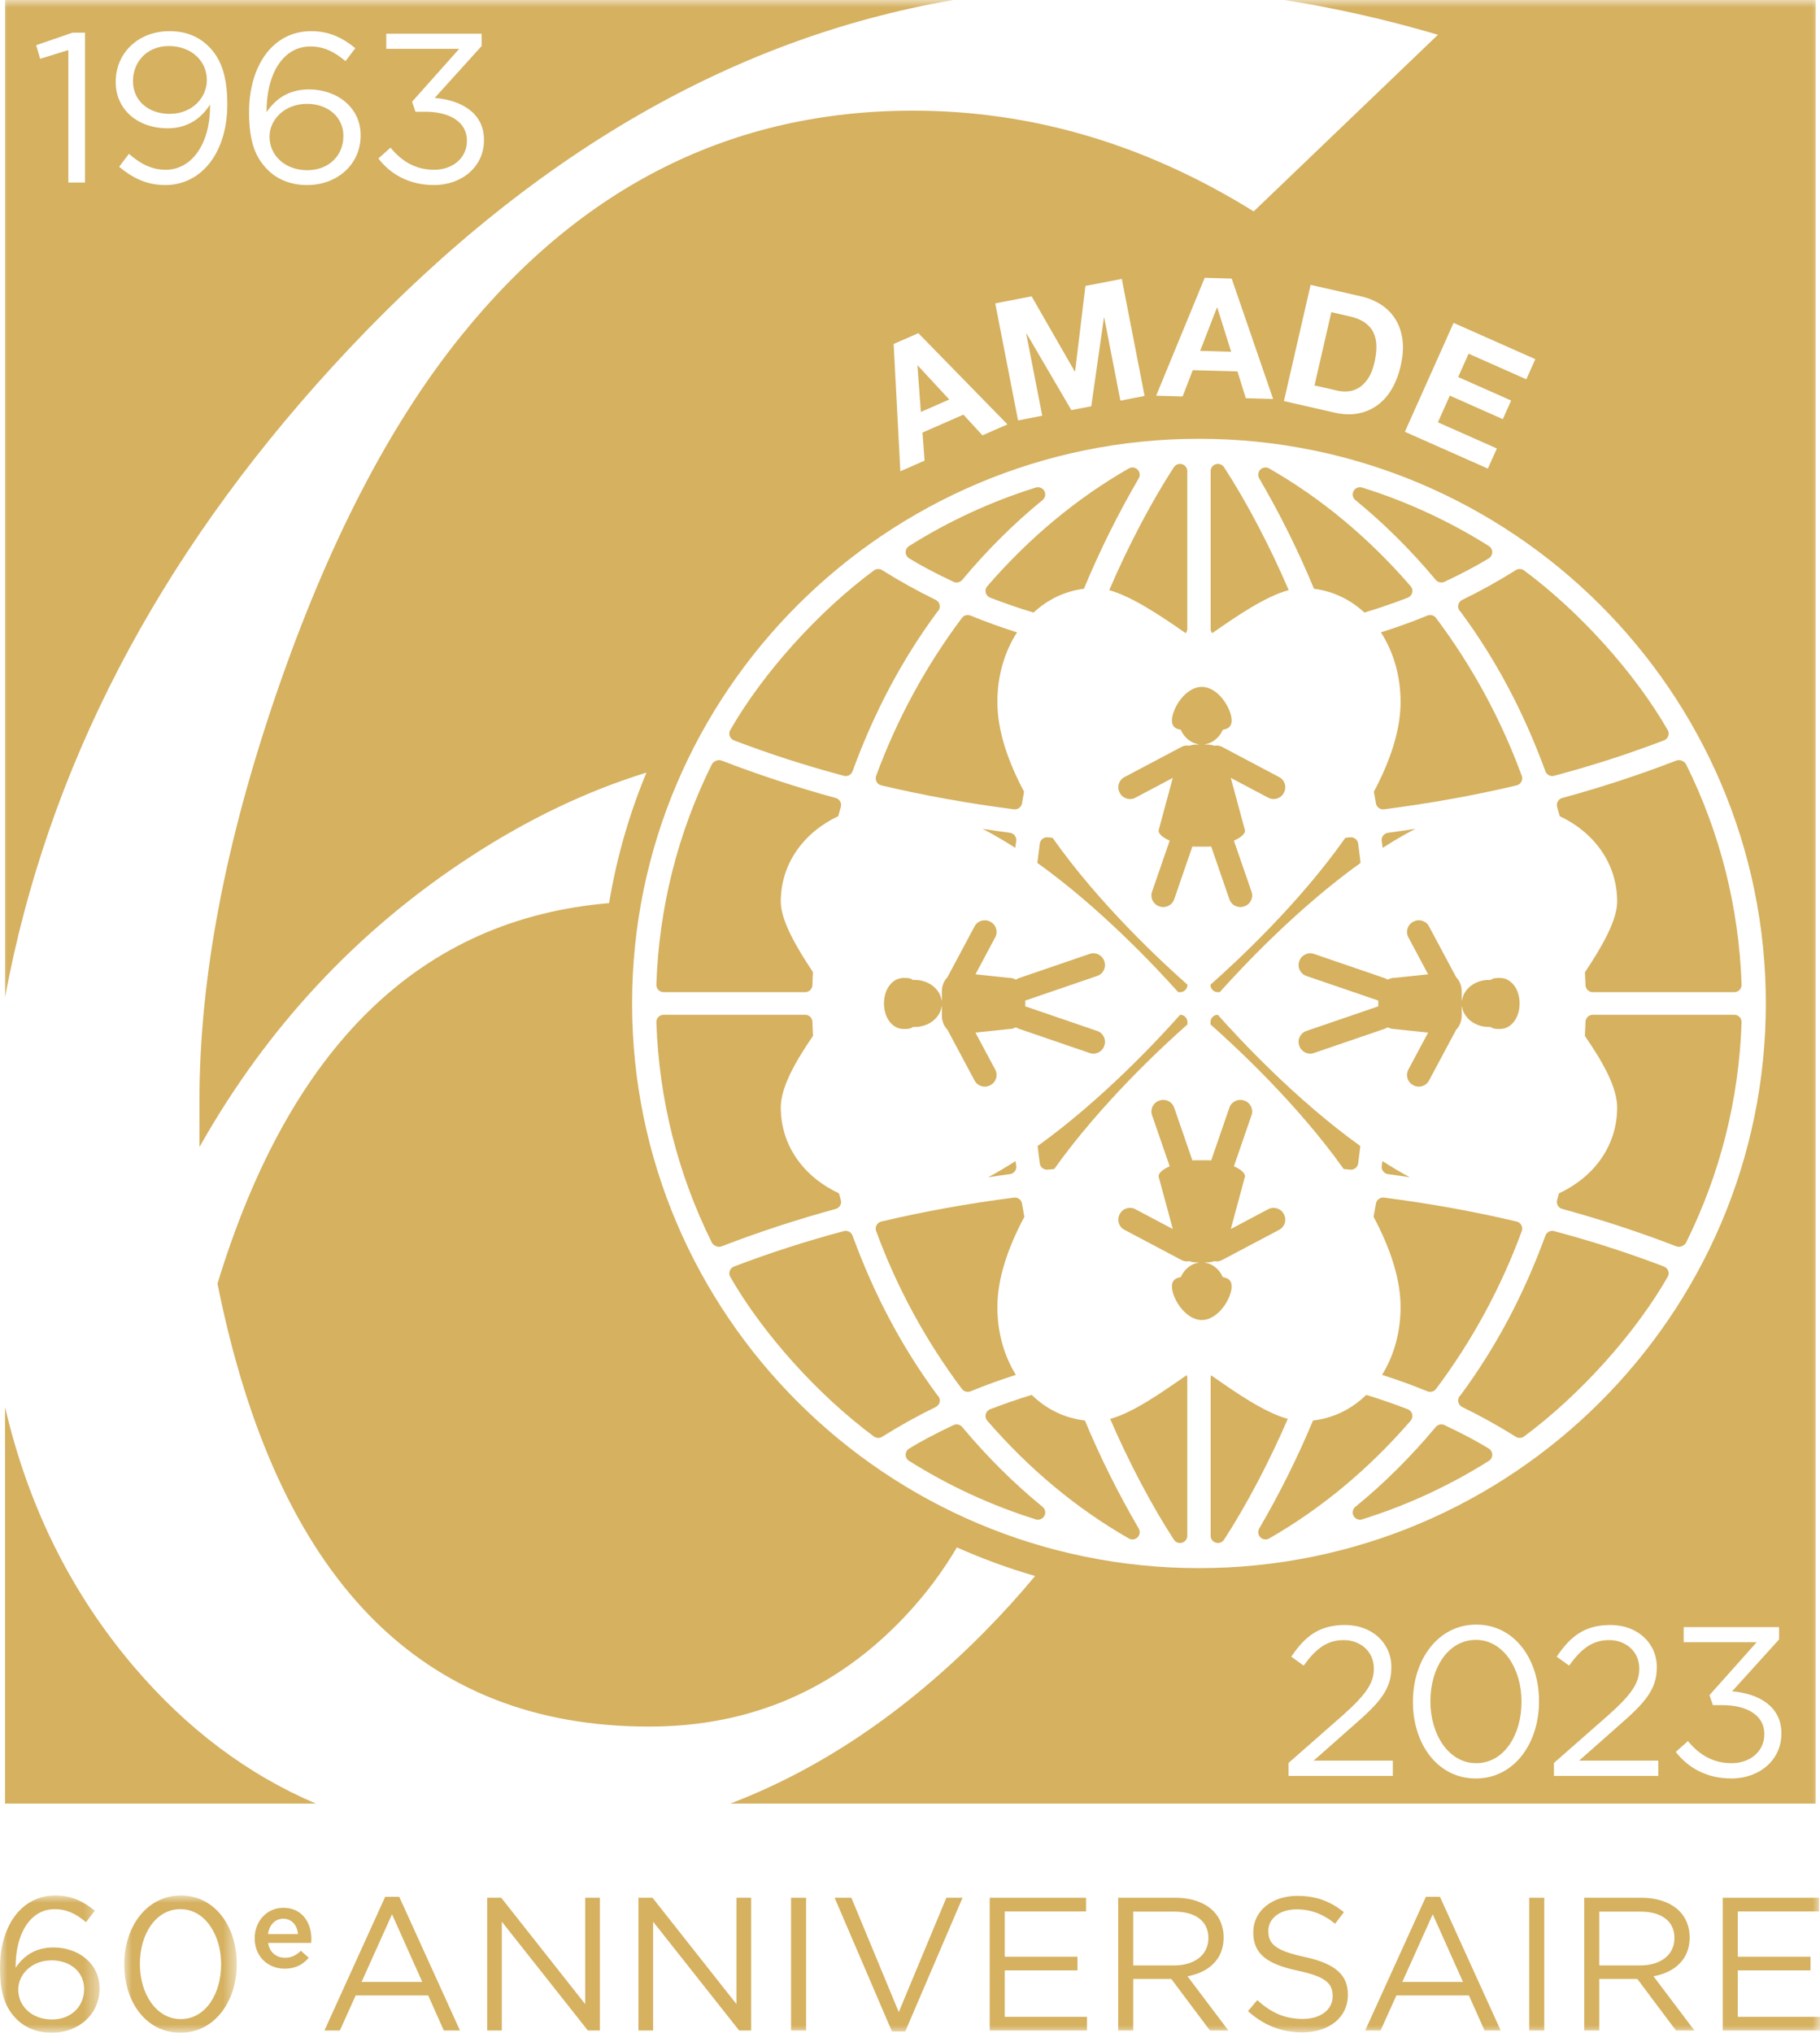 <?xml version="1.0" encoding="UTF-8"?>
<svg width="120px" height="134px" viewBox="0 0 120 134" version="1.1" xmlns="http://www.w3.org/2000/svg" xmlns:xlink="http://www.w3.org/1999/xlink">
    <title>Group 71</title>
    <defs>
        <polygon id="path-1" points="0 0 6.563 0 6.563 9.048 0 9.048"></polygon>
        <polygon id="path-3" points="0 0 7.416 0 7.416 9.048 0 9.048"></polygon>
        <polygon id="path-5" points="0 134 120 134 120 0 0 0"></polygon>
    </defs>
    <g id="Page-1" stroke="none" stroke-width="1" fill="none" fill-rule="evenodd">
        <g id="Group-71">
            <path d="M8.858,109.905 C4.702,105.037 1.862,99.319 0.333,92.754 L0.333,118.892 L20.824,118.892 C16.325,116.973 12.336,113.978 8.858,109.905" id="Fill-1" fill="#D5B160"></path>
            <g id="Group-5" transform="translate(0, 124.952)">
                <mask id="mask-2" fill="white">
                    <use xlink:href="#path-1"></use>
                </mask>
                <g id="Clip-4"></g>
                <path d="M5.547,6.174 L5.547,6.149 C5.547,5.074 4.668,4.274 3.401,4.274 C2.083,4.274 1.205,5.211 1.205,6.186 L1.205,6.211 C1.205,7.324 2.133,8.174 3.426,8.174 C4.718,8.174 5.547,7.286 5.547,6.174 M1.104,8.161 C0.402,7.461 0,6.561 0,4.774 L0,4.749 C0,2.087 1.355,0 3.652,0 C4.706,0 5.484,0.375 6.249,1 L5.672,1.762 C5.02,1.212 4.405,0.9 3.601,0.9 C2.008,0.9 1.016,2.5 1.029,4.762 C1.506,4.062 2.246,3.425 3.526,3.425 C5.158,3.425 6.563,4.474 6.563,6.111 L6.563,6.136 C6.563,7.823 5.195,9.048 3.413,9.048 C2.447,9.048 1.657,8.711 1.104,8.161" id="Fill-3" fill="#D5B160" mask="url(#mask-2)"></path>
            </g>
            <g id="Group-8" transform="translate(8.193, 124.952)">
                <mask id="mask-4" fill="white">
                    <use xlink:href="#path-3"></use>
                </mask>
                <g id="Clip-7"></g>
                <path d="M6.387,4.549 L6.387,4.524 C6.387,2.612 5.333,0.9 3.702,0.9 C2.058,0.9 1.029,2.575 1.029,4.499 L1.029,4.524 C1.029,6.436 2.083,8.148 3.727,8.148 C5.371,8.148 6.387,6.461 6.387,4.549 M0,4.549 L0,4.524 C0,2.075 1.468,0 3.727,0 C5.986,0 7.416,2.05 7.416,4.499 L7.416,4.524 C7.416,6.974 5.961,9.048 3.702,9.048 C1.43,9.048 0,6.999 0,4.549" id="Fill-6" fill="#D5B160" mask="url(#mask-4)"></path>
            </g>
            <path d="M19.653,127.496 C19.595,126.928 19.258,126.483 18.673,126.483 C18.132,126.483 17.751,126.899 17.671,127.496 L19.653,127.496 Z M16.793,127.78 L16.793,127.766 C16.793,126.665 17.576,125.762 18.68,125.762 C19.909,125.762 20.531,126.724 20.531,127.831 C20.531,127.911 20.524,127.991 20.517,128.079 L17.678,128.079 C17.773,128.706 18.219,129.055 18.79,129.055 C19.222,129.055 19.529,128.895 19.836,128.596 L20.355,129.055 C19.99,129.492 19.485,129.776 18.775,129.776 C17.656,129.776 16.793,128.968 16.793,127.78 L16.793,127.78 Z" id="Fill-9" fill="#D5B160"></path>
            <path d="M27.843,130.651 L25.848,126.189 L23.84,130.651 L27.843,130.651 Z M25.396,125.039 L26.324,125.039 L30.328,133.85 L29.261,133.85 L28.232,131.538 L23.451,131.538 L22.409,133.85 L21.393,133.85 L25.396,125.039 Z" id="Fill-11" fill="#D5B160"></path>
            <polygon id="Fill-13" fill="#D5B160" points="32.121 125.102 33.049 125.102 38.584 132.113 38.584 125.102 39.55 125.102 39.55 133.85 38.759 133.85 33.087 126.677 33.087 133.85 32.121 133.85"></polygon>
            <polygon id="Fill-15" fill="#D5B160" points="42.096 125.102 43.024 125.102 48.558 132.113 48.558 125.102 49.524 125.102 49.524 133.85 48.734 133.85 43.062 126.677 43.062 133.85 42.096 133.85"></polygon>
            <mask id="mask-6" fill="white">
                <use xlink:href="#path-5"></use>
            </mask>
            <g id="Clip-18"></g>
            <polygon id="Fill-17" fill="#D5B160" mask="url(#mask-6)" points="52.158 133.85 53.15 133.85 53.15 125.102 52.158 125.102"></polygon>
            <polygon id="Fill-19" fill="#D5B160" mask="url(#mask-6)" points="55.031 125.102 56.135 125.102 59.26 132.638 62.397 125.102 63.464 125.102 59.687 133.913 58.809 133.913"></polygon>
            <polygon id="Fill-20" fill="#D5B160" mask="url(#mask-6)" points="65.257 125.102 71.606 125.102 71.606 126.001 66.248 126.001 66.248 128.989 71.042 128.989 71.042 129.888 66.248 129.888 66.248 132.95 71.669 132.95 71.669 133.85 65.257 133.85"></polygon>
            <path d="M77.416,129.563 C78.733,129.563 79.674,128.889 79.674,127.764 L79.674,127.739 C79.674,126.664 78.846,126.014 77.428,126.014 L74.718,126.014 L74.718,129.563 L77.416,129.563 Z M73.726,125.102 L77.503,125.102 C78.583,125.102 79.449,125.427 80.001,125.977 C80.427,126.402 80.679,127.014 80.679,127.702 L80.679,127.726 C80.679,129.176 79.674,130.026 78.294,130.276 L80.992,133.85 L79.775,133.85 L77.227,130.451 L74.718,130.451 L74.718,133.85 L73.726,133.85 L73.726,125.102 Z" id="Fill-21" fill="#D5B160" mask="url(#mask-6)"></path>
            <path d="M82.283,132.575 L82.898,131.85 C83.814,132.675 84.692,133.088 85.91,133.088 C87.089,133.088 87.868,132.463 87.868,131.601 L87.868,131.576 C87.868,130.763 87.428,130.301 85.584,129.913 C83.563,129.476 82.634,128.826 82.634,127.389 L82.634,127.364 C82.634,125.989 83.852,124.977 85.521,124.977 C86.801,124.977 87.717,125.34 88.608,126.052 L88.03,126.814 C87.215,126.152 86.399,125.864 85.495,125.864 C84.354,125.864 83.626,126.489 83.626,127.276 L83.626,127.301 C83.626,128.126 84.078,128.589 86.01,129.001 C87.968,129.426 88.871,130.138 88.871,131.476 L88.871,131.501 C88.871,133 87.616,133.975 85.872,133.975 C84.479,133.975 83.337,133.513 82.283,132.575" id="Fill-22" fill="#D5B160" mask="url(#mask-6)"></path>
            <path d="M96.462,130.651 L94.467,126.189 L92.459,130.651 L96.462,130.651 Z M94.015,125.039 L94.943,125.039 L98.947,133.85 L97.88,133.85 L96.851,131.538 L92.07,131.538 L91.028,133.85 L90.012,133.85 L94.015,125.039 Z" id="Fill-23" fill="#D5B160" mask="url(#mask-6)"></path>
            <polygon id="Fill-24" fill="#D5B160" mask="url(#mask-6)" points="100.827 133.85 101.819 133.85 101.819 125.102 100.827 125.102"></polygon>
            <path d="M108.143,129.563 C109.461,129.563 110.402,128.889 110.402,127.764 L110.402,127.739 C110.402,126.664 109.574,126.014 108.155,126.014 L105.445,126.014 L105.445,129.563 L108.143,129.563 Z M104.454,125.102 L108.231,125.102 C109.31,125.102 110.176,125.427 110.728,125.977 C111.154,126.402 111.406,127.014 111.406,127.702 L111.406,127.726 C111.406,129.176 110.402,130.026 109.021,130.276 L111.719,133.85 L110.502,133.85 L107.955,130.451 L105.445,130.451 L105.445,133.85 L104.454,133.85 L104.454,125.102 Z" id="Fill-25" fill="#D5B160" mask="url(#mask-6)"></path>
            <polygon id="Fill-26" fill="#D5B160" mask="url(#mask-6)" points="113.588 125.102 119.937 125.102 119.937 126.001 114.579 126.001 114.579 128.989 119.372 128.989 119.372 129.888 114.579 129.888 114.579 132.95 120 132.95 120 133.85 113.588 133.85"></polygon>
            <path d="M13.637,5.292 L13.637,5.264 C13.637,4.017 12.61,3.036 11.132,3.036 C9.655,3.036 8.769,4.115 8.769,5.334 L8.769,5.362 C8.769,6.609 9.753,7.506 11.189,7.506 C12.694,7.506 13.637,6.413 13.637,5.292" id="Fill-27" fill="#D5B160" mask="url(#mask-6)"></path>
            <path d="M22.64,8.977 L22.64,8.949 C22.64,7.744 21.655,6.847 20.234,6.847 C18.757,6.847 17.772,7.898 17.772,8.991 L17.772,9.019 C17.772,10.266 18.813,11.219 20.262,11.219 C21.711,11.219 22.64,10.224 22.64,8.977" id="Fill-28" fill="#D5B160" mask="url(#mask-6)"></path>
            <path d="M28.618,12.199 C26.972,12.199 25.749,11.485 24.946,10.448 L25.749,9.733 C26.508,10.658 27.423,11.191 28.632,11.191 C29.828,11.191 30.785,10.434 30.785,9.285 L30.785,9.257 C30.785,8.038 29.645,7.365 28.028,7.365 L27.394,7.365 L27.169,6.707 L30.278,3.218 L25.467,3.218 L25.467,2.223 L31.755,2.223 L31.755,3.036 L28.661,6.455 C30.377,6.595 31.911,7.422 31.911,9.215 L31.911,9.243 C31.911,10.994 30.448,12.199 28.618,12.199 L28.618,12.199 Z M23.779,8.935 C23.779,10.826 22.246,12.199 20.248,12.199 C19.165,12.199 18.278,11.821 17.66,11.205 C16.872,10.42 16.422,9.411 16.422,7.408 L16.422,7.379 C16.422,4.395 17.941,2.055 20.515,2.055 C21.697,2.055 22.57,2.476 23.428,3.176 L22.781,4.031 C22.049,3.415 21.36,3.064 20.459,3.064 C18.672,3.064 17.561,4.857 17.575,7.394 C18.11,6.609 18.94,5.894 20.375,5.894 C22.204,5.894 23.779,7.071 23.779,8.907 L23.779,8.935 Z M14.987,6.889 C14.987,9.999 13.327,12.199 10.893,12.199 C9.613,12.199 8.684,11.681 7.854,10.994 L8.501,10.14 C9.303,10.84 10.049,11.191 10.921,11.191 C12.694,11.191 13.89,9.397 13.847,6.889 C13.313,7.744 12.427,8.458 11.062,8.458 C9.036,8.458 7.629,7.183 7.629,5.418 L7.629,5.39 C7.629,3.527 9.078,2.055 11.175,2.055 C12.3,2.055 13.13,2.434 13.763,3.064 C14.509,3.807 14.987,4.9 14.987,6.861 L14.987,6.889 Z M5.604,12.031 L4.506,12.031 L4.506,3.302 L2.649,3.877 L2.382,2.98 L4.788,2.153 L5.604,2.153 L5.604,12.031 Z M0.333,-0 L0.333,65.734 C3.131,50.702 10.323,36.846 21.92,24.17 C34.323,10.612 47.969,2.556 62.858,-0 L0.333,-0 Z" id="Fill-29" fill="#D5B160" mask="url(#mask-6)"></path>
            <path d="M100.32,112.194 L100.32,112.166 C100.32,110.022 99.138,108.102 97.309,108.102 C95.466,108.102 94.312,109.98 94.312,112.138 L94.312,112.166 C94.312,114.309 95.494,116.229 97.337,116.229 C99.18,116.229 100.32,114.338 100.32,112.194" id="Fill-30" fill="#D5B160" mask="url(#mask-6)"></path>
            <path d="M86.638,38.812 C87.921,38.974 89.051,39.536 89.962,40.381 C90.901,40.098 91.809,39.786 92.818,39.401 C92.963,39.345 93.073,39.222 93.111,39.071 C93.149,38.921 93.111,38.76 93.009,38.643 C90.256,35.46 87.117,32.848 83.679,30.88 C83.49,30.772 83.253,30.804 83.1,30.957 C82.946,31.11 82.916,31.347 83.025,31.534 C84.408,33.904 85.596,36.302 86.638,38.812" id="Fill-31" fill="#D5B160" mask="url(#mask-6)"></path>
            <path d="M94.664,38.227 C94.757,38.339 94.894,38.399 95.033,38.399 C95.102,38.399 95.172,38.385 95.239,38.354 C96.431,37.789 97.388,37.283 98.163,36.805 C98.304,36.718 98.39,36.566 98.39,36.401 C98.391,36.237 98.307,36.083 98.167,35.995 C95.558,34.353 92.748,33.056 89.813,32.14 C89.595,32.071 89.357,32.168 89.247,32.369 C89.138,32.57 89.188,32.821 89.366,32.965 C91.245,34.497 93.027,36.267 94.664,38.227" id="Fill-32" fill="#D5B160" mask="url(#mask-6)"></path>
            <path d="M84.968,38.899 C83.746,36.043 82.189,33.073 80.705,30.799 C80.589,30.622 80.371,30.542 80.166,30.601 C79.963,30.661 79.823,30.848 79.823,31.059 L79.823,41.458 C79.823,41.562 79.864,41.657 79.925,41.739 C81.469,40.66 83.408,39.322 84.968,38.899" id="Fill-33" fill="#D5B160" mask="url(#mask-6)"></path>
            <path d="M67.386,79.344 C67.344,79.09 67.103,78.913 66.85,78.947 C63.779,79.344 60.92,79.86 58.109,80.524 C57.975,80.555 57.862,80.642 57.797,80.762 C57.732,80.882 57.721,81.024 57.768,81.153 C59.141,84.888 61.044,88.39 63.423,91.561 C63.516,91.685 63.66,91.753 63.808,91.753 C63.869,91.753 63.931,91.741 63.991,91.717 C64.968,91.315 65.968,90.955 66.98,90.632 C66.206,89.381 65.76,87.839 65.76,86.167 C65.76,84.272 66.463,82.234 67.538,80.216 C67.483,79.917 67.431,79.623 67.386,79.344" id="Fill-34" fill="#D5B160" mask="url(#mask-6)"></path>
            <path d="M66.591,54.899 C65.986,54.819 65.384,54.728 64.781,54.636 C65.505,55.009 66.227,55.433 66.94,55.891 C66.961,55.741 66.98,55.591 67.002,55.443 C67.022,55.317 66.989,55.187 66.911,55.085 C66.834,54.983 66.719,54.915 66.591,54.899" id="Fill-35" fill="#D5B160" mask="url(#mask-6)"></path>
            <path d="M67.002,76.854 C66.987,76.749 66.973,76.643 66.958,76.538 C66.36,76.923 65.757,77.281 65.15,77.607 C65.63,77.536 66.109,77.461 66.591,77.398 C66.719,77.381 66.834,77.314 66.911,77.212 C66.989,77.109 67.022,76.98 67.002,76.854" id="Fill-36" fill="#D5B160" mask="url(#mask-6)"></path>
            <path d="M77.272,47.498 C77.272,47.891 77.493,48.047 77.85,48.105 C78.077,48.617 78.516,48.987 79.036,49.064 L79.038,49.082 L78.894,49.082 C78.724,49.082 78.562,49.11 78.414,49.161 C78.247,49.126 78.067,49.147 77.904,49.234 L74.134,51.23 C73.766,51.425 73.625,51.88 73.822,52.248 L73.835,52.275 C74.031,52.642 74.489,52.781 74.858,52.586 L77.328,51.278 L76.39,54.748 C76.39,55 76.707,55.231 77.123,55.413 L75.959,58.785 C75.823,59.178 76.033,59.607 76.428,59.742 L76.456,59.752 C76.851,59.887 77.281,59.678 77.417,59.285 L78.619,55.801 C78.687,55.808 78.749,55.811 78.805,55.811 L79.674,55.811 C79.73,55.811 79.792,55.808 79.859,55.801 L81.061,59.285 C81.198,59.678 81.628,59.887 82.022,59.752 L82.05,59.742 C82.445,59.607 82.655,59.178 82.519,58.785 L81.355,55.413 C81.772,55.231 82.089,55 82.089,54.748 L81.151,51.278 L83.621,52.586 C83.99,52.781 84.447,52.642 84.643,52.275 L84.657,52.248 C84.853,51.88 84.713,51.425 84.345,51.23 L80.575,49.234 C80.412,49.147 80.232,49.126 80.064,49.161 C79.916,49.11 79.755,49.082 79.585,49.082 L79.44,49.082 L79.442,49.064 C79.962,48.987 80.401,48.617 80.628,48.105 C80.986,48.047 81.207,47.891 81.207,47.498 C81.207,46.713 80.326,45.28 79.239,45.28 C78.153,45.28 77.272,46.713 77.272,47.498" id="Fill-37" fill="#D5B160" mask="url(#mask-6)"></path>
            <path d="M63.991,40.579 C63.789,40.496 63.555,40.56 63.423,40.735 C61.044,43.907 59.141,47.409 57.768,51.144 C57.721,51.273 57.732,51.415 57.797,51.535 C57.862,51.655 57.975,51.742 58.109,51.773 C60.921,52.437 63.78,52.952 66.85,53.349 C66.871,53.352 66.892,53.353 66.913,53.353 C67.145,53.353 67.347,53.186 67.386,52.953 C67.426,52.706 67.471,52.45 67.519,52.188 C66.454,50.183 65.76,48.157 65.76,46.274 C65.76,44.548 66.234,42.958 67.056,41.687 C66.017,41.358 64.992,40.991 63.991,40.579" id="Fill-38" fill="#D5B160" mask="url(#mask-6)"></path>
            <path d="M100.337,51.144 C98.966,47.411 97.063,43.909 94.682,40.735 C94.551,40.56 94.316,40.496 94.115,40.579 C93.114,40.991 92.089,41.358 91.05,41.687 C91.872,42.958 92.346,44.548 92.346,46.274 C92.346,48.158 91.652,50.183 90.586,52.189 C90.634,52.45 90.68,52.707 90.72,52.952 C90.758,53.186 90.961,53.353 91.193,53.353 C91.213,53.353 91.234,53.352 91.255,53.35 C94.325,52.952 97.184,52.437 99.997,51.773 C100.13,51.742 100.244,51.655 100.308,51.535 C100.373,51.415 100.384,51.273 100.337,51.144" id="Fill-39" fill="#D5B160" mask="url(#mask-6)"></path>
            <path d="M91.515,54.899 C91.387,54.915 91.272,54.983 91.194,55.085 C91.117,55.187 91.084,55.317 91.103,55.443 C91.126,55.591 91.145,55.741 91.166,55.891 C91.879,55.433 92.6,55.009 93.324,54.636 C92.722,54.728 92.119,54.819 91.515,54.899" id="Fill-40" fill="#D5B160" mask="url(#mask-6)"></path>
            <path d="M102.71,52.832 C102.647,52.945 102.633,53.077 102.669,53.201 C102.729,53.4 102.782,53.602 102.839,53.802 C105.097,54.871 106.626,56.906 106.626,59.435 C106.626,60.674 105.607,62.44 104.502,64.091 C104.515,64.373 104.531,64.655 104.539,64.937 C104.546,65.196 104.758,65.403 105.019,65.403 L114.35,65.403 C114.48,65.403 114.605,65.35 114.696,65.257 C114.785,65.163 114.834,65.038 114.83,64.908 C114.653,59.818 113.425,54.936 111.177,50.397 C111.123,50.289 111.034,50.21 110.931,50.167 C110.81,50.1 110.661,50.086 110.523,50.139 C108.101,51.074 105.571,51.903 103.002,52.604 C102.878,52.637 102.772,52.72 102.71,52.832" id="Fill-41" fill="#D5B160" mask="url(#mask-6)"></path>
            <path d="M72.806,68.948 L72.816,68.92 C72.952,68.527 72.742,68.099 72.347,67.963 L67.687,66.368 C67.659,66.358 67.63,66.35 67.602,66.344 L67.602,65.953 C67.63,65.947 67.659,65.939 67.687,65.929 L72.347,64.333 C72.742,64.199 72.952,63.77 72.816,63.377 L72.806,63.349 C72.67,62.956 72.24,62.746 71.845,62.882 L67.186,64.477 C67.113,64.502 67.046,64.537 66.987,64.58 C66.849,64.504 66.696,64.461 66.534,64.461 L64.316,64.228 L65.62,61.785 C65.817,61.418 65.676,60.962 65.308,60.767 L65.282,60.753 C64.913,60.557 64.455,60.697 64.259,61.064 L62.471,64.414 C62.245,64.644 62.102,64.983 62.102,65.361 L62.102,65.948 L62.085,65.947 C61.971,65.186 61.224,64.599 60.319,64.599 C60.28,64.599 60.241,64.6 60.203,64.603 C60.017,64.46 59.802,64.467 59.574,64.467 C58.862,64.467 58.285,65.171 58.285,66.148 C58.285,67.126 58.862,67.83 59.574,67.83 C59.802,67.83 60.017,67.838 60.203,67.694 C60.241,67.697 60.28,67.697 60.319,67.697 C61.224,67.697 61.971,67.11 62.085,66.351 L62.102,66.349 L62.102,66.935 C62.102,67.314 62.245,67.653 62.471,67.883 L64.259,71.233 C64.455,71.6 64.913,71.739 65.282,71.544 L65.308,71.53 C65.676,71.335 65.817,70.879 65.62,70.512 L64.316,68.069 L66.534,67.836 C66.696,67.836 66.849,67.793 66.987,67.717 C67.046,67.76 67.113,67.795 67.186,67.819 L71.845,69.415 C72.24,69.551 72.67,69.341 72.806,68.948" id="Fill-42" fill="#D5B160" mask="url(#mask-6)"></path>
            <path d="M96.19,40.184 C96.221,40.246 96.263,40.298 96.313,40.34 C98.633,43.484 100.46,46.921 101.894,50.843 C101.965,51.036 102.148,51.157 102.345,51.157 C102.386,51.157 102.428,51.152 102.469,51.141 C104.992,50.467 107.293,49.725 109.71,48.808 C109.842,48.758 109.944,48.653 109.991,48.522 C110.039,48.39 110.026,48.244 109.956,48.123 C107.793,44.359 104.165,40.329 100.487,37.604 C100.327,37.485 100.112,37.478 99.944,37.583 C98.823,38.288 97.601,38.966 96.411,39.545 C96.173,39.661 96.074,39.947 96.19,40.184" id="Fill-43" fill="#D5B160" mask="url(#mask-6)"></path>
            <path d="M114.35,66.896 L105.019,66.896 C104.758,66.896 104.546,67.102 104.539,67.361 C104.53,67.672 104.513,67.981 104.499,68.29 C105.624,69.927 106.626,71.638 106.626,73.006 C106.626,75.553 105.076,77.6 102.792,78.662 C102.75,78.806 102.713,78.952 102.67,79.096 C102.632,79.219 102.647,79.352 102.71,79.464 C102.772,79.577 102.878,79.659 103.003,79.693 C105.573,80.394 108.103,81.223 110.523,82.158 C110.58,82.18 110.638,82.19 110.696,82.19 C110.779,82.19 110.859,82.169 110.93,82.129 C111.034,82.086 111.123,82.007 111.177,81.899 C113.425,77.36 114.654,72.479 114.83,67.39 C114.834,67.261 114.785,67.135 114.695,67.042 C114.605,66.948 114.48,66.896 114.35,66.896" id="Fill-44" fill="#D5B160" mask="url(#mask-6)"></path>
            <path d="M94.115,91.717 C94.174,91.741 94.236,91.753 94.298,91.753 C94.446,91.753 94.59,91.685 94.682,91.561 C97.063,88.388 98.965,84.886 100.337,81.152 C100.384,81.024 100.374,80.882 100.308,80.762 C100.243,80.642 100.13,80.555 99.997,80.524 C97.185,79.86 94.326,79.344 91.255,78.947 C91.002,78.914 90.762,79.09 90.72,79.344 C90.674,79.623 90.622,79.917 90.567,80.215 C91.643,82.233 92.346,84.272 92.346,86.167 C92.346,87.839 91.9,89.381 91.126,90.632 C92.138,90.955 93.138,91.315 94.115,91.717" id="Fill-45" fill="#D5B160" mask="url(#mask-6)"></path>
            <path d="M80.293,65.403 L80.423,65.403 C81.909,63.74 85.543,59.867 89.708,56.882 C89.655,56.457 89.607,56.029 89.547,55.607 C89.511,55.352 89.28,55.171 89.022,55.198 C88.915,55.209 88.811,55.218 88.704,55.229 C85.637,59.589 81.494,63.424 79.813,64.91 L79.813,64.925 C79.813,65.189 80.028,65.403 80.293,65.403" id="Fill-46" fill="#D5B160" mask="url(#mask-6)"></path>
            <path d="M91.491,67.717 C91.629,67.793 91.782,67.836 91.944,67.836 L94.162,68.069 L92.858,70.512 C92.662,70.879 92.802,71.335 93.17,71.53 L93.197,71.544 C93.566,71.74 94.024,71.6 94.219,71.233 L96.008,67.883 C96.233,67.653 96.376,67.314 96.376,66.935 L96.376,66.349 L96.394,66.351 C96.507,67.11 97.255,67.697 98.159,67.697 C98.198,67.697 98.237,67.696 98.275,67.694 C98.462,67.837 98.676,67.83 98.904,67.83 C99.616,67.83 100.193,67.126 100.193,66.149 C100.193,65.17 99.616,64.467 98.904,64.467 C98.676,64.467 98.462,64.46 98.275,64.603 C98.237,64.601 98.198,64.6 98.159,64.6 C97.255,64.6 96.507,65.186 96.394,65.946 L96.376,65.948 L96.376,65.362 C96.376,64.983 96.233,64.644 96.008,64.414 L94.219,61.064 C94.024,60.697 93.566,60.558 93.197,60.753 L93.17,60.767 C92.802,60.962 92.662,61.418 92.858,61.785 L94.162,64.228 L91.944,64.461 C91.782,64.461 91.629,64.504 91.491,64.579 C91.432,64.537 91.366,64.502 91.293,64.478 L86.633,62.882 C86.238,62.746 85.808,62.956 85.672,63.349 L85.663,63.377 C85.526,63.77 85.736,64.198 86.131,64.334 L90.791,65.929 C90.819,65.939 90.848,65.947 90.877,65.953 L90.877,66.344 C90.848,66.35 90.819,66.358 90.791,66.368 L86.131,67.963 C85.736,68.099 85.526,68.527 85.663,68.92 L85.672,68.949 C85.808,69.341 86.238,69.551 86.633,69.415 L91.293,67.82 C91.366,67.795 91.432,67.76 91.491,67.717" id="Fill-47" fill="#D5B160" mask="url(#mask-6)"></path>
            <path d="M91.103,76.854 C91.084,76.98 91.117,77.109 91.195,77.212 C91.272,77.314 91.387,77.381 91.515,77.398 C91.996,77.461 92.476,77.536 92.957,77.607 C92.35,77.281 91.745,76.922 91.147,76.538 C91.132,76.643 91.119,76.749 91.103,76.854" id="Fill-48" fill="#D5B160" mask="url(#mask-6)"></path>
            <path d="M79.813,67.531 C81.475,69 85.54,72.765 88.596,77.063 C88.739,77.077 88.879,77.09 89.022,77.104 C89.039,77.106 89.056,77.107 89.072,77.107 C89.308,77.107 89.513,76.934 89.547,76.696 C89.601,76.315 89.643,75.93 89.691,75.547 C85.407,72.473 81.689,68.465 80.296,66.896 L80.293,66.896 C80.028,66.896 79.813,67.11 79.813,67.374 L79.813,67.531 Z" id="Fill-49" fill="#D5B160" mask="url(#mask-6)"></path>
            <path d="M73.197,93.534 C74.411,96.349 75.941,99.261 77.401,101.497 C77.491,101.636 77.644,101.715 77.803,101.715 C77.848,101.715 77.894,101.708 77.94,101.695 C78.144,101.635 78.283,101.448 78.283,101.237 L78.283,90.838 C78.283,90.773 78.27,90.709 78.244,90.651 C76.486,91.869 74.707,93.12 73.197,93.534" id="Fill-50" fill="#D5B160" mask="url(#mask-6)"></path>
            <path d="M81.207,84.799 C81.207,84.406 80.986,84.25 80.628,84.192 C80.401,83.679 79.962,83.31 79.442,83.233 L79.44,83.215 L79.585,83.215 C79.754,83.215 79.916,83.187 80.064,83.135 C80.232,83.171 80.412,83.15 80.575,83.063 L84.345,81.067 C84.713,80.872 84.853,80.416 84.657,80.05 L84.643,80.023 C84.447,79.655 83.989,79.516 83.621,79.711 L81.151,81.019 L82.089,77.549 C82.089,77.298 81.772,77.066 81.356,76.884 L82.519,73.512 C82.655,73.119 82.445,72.69 82.051,72.555 L82.022,72.545 C81.627,72.41 81.197,72.619 81.061,73.013 L79.859,76.495 C79.792,76.489 79.729,76.486 79.674,76.486 L78.805,76.486 C78.749,76.486 78.687,76.489 78.619,76.495 L77.417,73.013 C77.281,72.619 76.851,72.41 76.456,72.545 L76.428,72.555 C76.033,72.69 75.823,73.119 75.959,73.512 L77.123,76.884 C76.706,77.066 76.39,77.298 76.39,77.549 L77.328,81.019 L74.858,79.711 C74.489,79.516 74.031,79.655 73.835,80.023 L73.822,80.05 C73.626,80.416 73.765,80.872 74.133,81.067 L77.904,83.063 C78.066,83.15 78.247,83.171 78.414,83.135 C78.562,83.187 78.724,83.215 78.893,83.215 L79.038,83.215 L79.036,83.233 C78.516,83.31 78.078,83.679 77.85,84.192 C77.493,84.25 77.271,84.406 77.271,84.799 C77.271,85.584 78.152,87.016 79.239,87.016 C80.326,87.016 81.207,85.584 81.207,84.799" id="Fill-51" fill="#D5B160" mask="url(#mask-6)"></path>
            <path d="M93.009,93.654 C93.111,93.536 93.149,93.376 93.111,93.225 C93.073,93.074 92.963,92.951 92.818,92.896 C91.852,92.527 90.978,92.226 90.082,91.952 C89.137,92.875 87.94,93.483 86.574,93.64 C85.547,96.094 84.379,98.441 83.025,100.762 C82.916,100.95 82.946,101.186 83.099,101.34 C83.192,101.432 83.315,101.48 83.44,101.48 C83.521,101.48 83.604,101.46 83.679,101.417 C87.117,99.448 90.256,96.837 93.009,93.654" id="Fill-52" fill="#D5B160" mask="url(#mask-6)"></path>
            <path d="M79.858,90.662 C79.836,90.717 79.823,90.777 79.823,90.838 L79.823,101.237 C79.823,101.448 79.963,101.635 80.166,101.695 C80.212,101.708 80.258,101.715 80.302,101.715 C80.462,101.715 80.615,101.635 80.705,101.497 C82.165,99.259 83.696,96.346 84.909,93.533 C83.378,93.112 81.533,91.84 79.858,90.662" id="Fill-53" fill="#D5B160" mask="url(#mask-6)"></path>
            <path d="M71.531,93.64 C70.166,93.482 68.968,92.874 68.024,91.952 C67.128,92.225 66.254,92.527 65.288,92.896 C65.142,92.951 65.033,93.074 64.994,93.225 C64.956,93.376 64.994,93.536 65.096,93.654 C67.85,96.837 70.989,99.449 74.427,101.416 C74.502,101.46 74.584,101.48 74.666,101.48 C74.791,101.48 74.914,101.432 75.007,101.34 C75.16,101.186 75.19,100.949 75.081,100.762 C73.726,98.441 72.558,96.094 71.531,93.64" id="Fill-54" fill="#D5B160" mask="url(#mask-6)"></path>
            <path d="M63.442,94.069 C63.302,93.902 63.065,93.849 62.867,93.943 C61.675,94.507 60.719,95.013 59.942,95.491 C59.802,95.578 59.716,95.731 59.715,95.896 C59.714,96.06 59.799,96.214 59.939,96.301 C62.546,97.943 65.357,99.24 68.292,100.157 C68.34,100.171 68.388,100.178 68.436,100.178 C68.608,100.178 68.773,100.085 68.858,99.927 C68.967,99.726 68.917,99.476 68.74,99.331 C66.862,97.8 65.08,96.03 63.442,94.069" id="Fill-55" fill="#D5B160" mask="url(#mask-6)"></path>
            <path d="M109.991,83.775 C109.944,83.643 109.841,83.539 109.71,83.489 C107.29,82.57 104.989,81.829 102.469,81.156 C102.23,81.091 101.979,81.22 101.895,81.453 C100.459,85.375 98.633,88.812 96.313,91.956 C96.263,91.997 96.221,92.05 96.191,92.112 C96.074,92.349 96.172,92.635 96.411,92.751 C97.602,93.331 98.824,94.009 99.944,94.713 C100.023,94.763 100.112,94.787 100.2,94.787 C100.301,94.787 100.402,94.755 100.487,94.693 C104.165,91.968 107.794,87.937 109.956,84.173 C110.026,84.052 110.039,83.906 109.991,83.775" id="Fill-56" fill="#D5B160" mask="url(#mask-6)"></path>
            <path d="M98.163,95.491 C97.386,95.012 96.429,94.506 95.238,93.943 C95.04,93.849 94.803,93.902 94.664,94.069 C93.027,96.029 91.245,97.8 89.366,99.33 C89.188,99.476 89.138,99.726 89.247,99.928 C89.333,100.085 89.497,100.178 89.67,100.178 C89.717,100.178 89.766,100.171 89.813,100.157 C92.749,99.24 95.559,97.943 98.166,96.302 C98.307,96.213 98.391,96.06 98.39,95.895 C98.39,95.731 98.304,95.578 98.163,95.491" id="Fill-57" fill="#D5B160" mask="url(#mask-6)"></path>
            <path d="M59.942,36.805 C60.727,37.289 61.657,37.781 62.867,38.354 C62.933,38.385 63.004,38.4 63.073,38.4 C63.212,38.4 63.349,38.339 63.442,38.227 C65.079,36.267 66.862,34.496 68.74,32.965 C68.918,32.821 68.967,32.571 68.858,32.369 C68.748,32.168 68.511,32.072 68.292,32.14 C65.358,33.056 62.547,34.353 59.939,35.995 C59.799,36.083 59.715,36.236 59.715,36.401 C59.716,36.566 59.802,36.718 59.942,36.805" id="Fill-58" fill="#D5B160" mask="url(#mask-6)"></path>
            <path d="M61.916,92.112 C61.885,92.05 61.843,91.997 61.793,91.956 C59.473,88.813 57.647,85.377 56.211,81.453 C56.126,81.22 55.877,81.091 55.636,81.155 C53.116,81.829 50.816,82.57 48.396,83.489 C48.265,83.539 48.162,83.643 48.115,83.775 C48.067,83.906 48.08,84.052 48.15,84.173 C50.312,87.937 53.941,91.968 57.619,94.693 C57.704,94.756 57.805,94.787 57.905,94.787 C57.994,94.787 58.083,94.763 58.162,94.714 C59.282,94.009 60.504,93.33 61.695,92.751 C61.933,92.635 62.032,92.349 61.916,92.112" id="Fill-59" fill="#D5B160" mask="url(#mask-6)"></path>
            <path d="M69.034,77.107 C69.05,77.107 69.067,77.106 69.083,77.104 C69.227,77.09 69.367,77.077 69.509,77.063 C72.566,72.765 76.632,68.999 78.293,67.53 L78.293,67.374 C78.293,67.11 78.078,66.896 77.813,66.896 L77.81,66.896 C76.416,68.465 72.698,72.472 68.414,75.547 C68.463,75.93 68.505,76.315 68.559,76.696 C68.593,76.934 68.798,77.107 69.034,77.107" id="Fill-60" fill="#D5B160" mask="url(#mask-6)"></path>
            <path d="M78.18,41.74 C78.242,41.658 78.283,41.562 78.283,41.459 L78.283,31.06 C78.283,30.848 78.144,30.661 77.939,30.601 C77.735,30.542 77.517,30.622 77.401,30.799 C75.916,33.073 74.359,36.046 73.136,38.904 C74.673,39.332 76.635,40.665 78.18,41.74" id="Fill-61" fill="#D5B160" mask="url(#mask-6)"></path>
            <path d="M78.293,64.911 C76.612,63.425 72.469,59.59 69.401,55.229 C69.295,55.218 69.191,55.209 69.084,55.198 C68.825,55.17 68.595,55.352 68.559,55.606 C68.499,56.03 68.451,56.457 68.398,56.883 C72.563,59.868 76.197,63.74 77.683,65.403 L77.813,65.403 C78.078,65.403 78.293,65.189 78.293,64.925 L78.293,64.911 Z" id="Fill-62" fill="#D5B160" mask="url(#mask-6)"></path>
            <path d="M65.096,38.643 C64.994,38.76 64.956,38.92 64.994,39.071 C65.033,39.222 65.142,39.345 65.288,39.4 C66.297,39.786 67.206,40.099 68.144,40.381 C69.055,39.536 70.185,38.974 71.467,38.812 C72.509,36.301 73.698,33.904 75.081,31.534 C75.19,31.347 75.16,31.11 75.007,30.957 C74.853,30.804 74.616,30.772 74.427,30.88 C70.99,32.847 67.85,35.459 65.096,38.643" id="Fill-63" fill="#D5B160" mask="url(#mask-6)"></path>
            <path d="M48.396,48.808 C50.812,49.725 53.113,50.467 55.636,51.141 C55.677,51.152 55.719,51.157 55.761,51.157 C55.958,51.157 56.141,51.036 56.211,50.843 C57.647,46.92 59.474,43.483 61.794,40.34 C61.843,40.299 61.885,40.246 61.916,40.184 C62.032,39.947 61.933,39.661 61.695,39.545 C60.504,38.966 59.283,38.288 58.162,37.583 C57.994,37.478 57.779,37.486 57.619,37.604 C53.941,40.328 50.312,44.359 48.15,48.123 C48.08,48.244 48.067,48.39 48.114,48.522 C48.162,48.653 48.264,48.758 48.396,48.808" id="Fill-64" fill="#D5B160" mask="url(#mask-6)"></path>
            <path d="M55.396,79.464 C55.459,79.352 55.473,79.219 55.436,79.096 C55.393,78.952 55.356,78.806 55.314,78.662 C53.03,77.6 51.48,75.553 51.48,73.005 C51.48,71.643 52.487,69.913 53.606,68.284 C53.592,67.976 53.575,67.669 53.567,67.361 C53.56,67.102 53.347,66.896 53.087,66.896 L43.755,66.896 C43.625,66.896 43.5,66.948 43.41,67.042 C43.32,67.135 43.271,67.26 43.276,67.39 C43.452,72.479 44.681,77.361 46.928,81.899 C46.982,82.007 47.071,82.086 47.175,82.129 C47.246,82.168 47.326,82.19 47.409,82.19 C47.467,82.19 47.526,82.179 47.583,82.158 C50.004,81.223 52.534,80.393 55.104,79.693 C55.228,79.659 55.333,79.577 55.396,79.464" id="Fill-65" fill="#D5B160" mask="url(#mask-6)"></path>
            <path d="M43.756,65.403 L53.087,65.403 C53.347,65.403 53.56,65.196 53.567,64.937 C53.574,64.653 53.59,64.369 53.603,64.086 C52.501,62.436 51.48,60.672 51.48,59.435 C51.48,56.906 53.009,54.871 55.267,53.803 C55.324,53.602 55.377,53.4 55.436,53.201 C55.473,53.077 55.459,52.945 55.396,52.833 C55.333,52.72 55.228,52.637 55.103,52.604 C52.536,51.903 50.005,51.074 47.583,50.139 C47.444,50.085 47.295,50.1 47.175,50.168 C47.071,50.21 46.982,50.289 46.928,50.397 C44.681,54.936 43.452,59.818 43.276,64.908 C43.271,65.038 43.32,65.163 43.41,65.257 C43.5,65.35 43.625,65.403 43.756,65.403" id="Fill-66" fill="#D5B160" mask="url(#mask-6)"></path>
            <polygon id="Fill-67" fill="#D5B160" mask="url(#mask-6)" points="62.588 26.337 60.513 24.095 60.493 24.104 60.716 27.156"></polygon>
            <polygon id="Fill-68" fill="#D5B160" mask="url(#mask-6)" points="81.175 23.185 80.261 20.275 80.239 20.274 79.131 23.128"></polygon>
            <path d="M88.179,25.752 C88.423,25.808 88.67,25.823 88.918,25.796 C89.165,25.77 89.4,25.686 89.622,25.545 C89.843,25.403 90.041,25.198 90.217,24.929 C90.392,24.66 90.528,24.315 90.625,23.893 C90.713,23.507 90.756,23.15 90.752,22.821 C90.748,22.493 90.685,22.198 90.564,21.937 C90.442,21.676 90.253,21.454 89.997,21.271 C89.74,21.089 89.404,20.95 88.987,20.855 L87.78,20.58 L86.671,25.408 L88.179,25.752 Z" id="Fill-69" fill="#D5B160" mask="url(#mask-6)"></path>
            <path d="M117.455,114.281 C117.455,116.033 115.992,117.238 114.162,117.238 C112.516,117.238 111.292,116.523 110.491,115.486 L111.292,114.772 C112.052,115.696 112.967,116.229 114.176,116.229 C115.372,116.229 116.329,115.472 116.329,114.323 L116.329,114.295 C116.329,113.076 115.189,112.404 113.571,112.404 L112.938,112.404 L112.713,111.745 L115.823,108.257 L111.011,108.257 L111.011,107.261 L117.3,107.261 L117.3,108.074 L114.205,111.493 C115.921,111.633 117.455,112.46 117.455,114.253 L117.455,114.281 Z M109.337,117.069 L102.457,117.069 L102.457,116.215 L106.031,113.076 C107.537,111.731 108.085,110.975 108.085,109.994 C108.085,108.845 107.171,108.116 106.101,108.116 C104.976,108.116 104.244,108.705 103.457,109.798 L102.641,109.209 C103.527,107.892 104.456,107.121 106.186,107.121 C107.958,107.121 109.239,108.299 109.239,109.896 L109.239,109.924 C109.239,111.353 108.479,112.235 106.749,113.735 L104.118,116.061 L109.337,116.061 L109.337,117.069 Z M101.474,112.166 C101.474,114.912 99.842,117.238 97.309,117.238 C94.763,117.238 93.159,114.94 93.159,112.193 L93.159,112.166 C93.159,109.419 94.805,107.094 97.337,107.094 C99.87,107.094 101.474,109.391 101.474,112.137 L101.474,112.166 Z M91.837,117.069 L84.957,117.069 L84.957,116.215 L88.531,113.076 C90.036,111.731 90.585,110.975 90.585,109.994 C90.585,108.845 89.67,108.116 88.601,108.116 C87.475,108.116 86.744,108.705 85.956,109.798 L85.14,109.209 C86.026,107.892 86.955,107.121 88.685,107.121 C90.458,107.121 91.738,108.299 91.738,109.896 L91.738,109.924 C91.738,111.353 90.978,112.235 89.248,113.735 L86.617,116.061 L91.837,116.061 L91.837,117.069 Z M41.676,66.149 C41.676,45.623 58.443,28.925 79.053,28.925 C99.662,28.925 116.429,45.623 116.429,66.149 C116.429,86.673 99.662,103.372 79.053,103.372 C58.443,103.372 41.676,86.673 41.676,66.149 L41.676,66.149 Z M60.55,21.963 L66.426,27.976 L64.776,28.698 L63.523,27.334 L60.822,28.516 L60.961,30.366 L59.363,31.066 L58.921,22.675 L60.55,21.963 Z M68.019,19.535 L70.864,24.49 L70.886,24.486 L71.566,18.849 L73.965,18.386 L75.468,26.102 L73.872,26.409 L72.807,20.942 L72.786,20.946 L71.952,26.781 L70.639,27.034 L67.686,21.988 L67.664,21.992 L68.719,27.405 L67.124,27.714 L65.621,19.998 L68.019,19.535 Z M79.431,18.314 L81.21,18.363 L83.941,26.3 L82.14,26.251 L81.592,24.485 L78.643,24.403 L77.975,26.136 L76.229,26.087 L79.431,18.314 Z M86.414,18.778 L89.733,19.534 C90.228,19.647 90.671,19.831 91.063,20.086 C91.454,20.34 91.769,20.661 92.01,21.047 C92.25,21.433 92.404,21.882 92.471,22.394 C92.539,22.906 92.499,23.481 92.353,24.117 C92.225,24.675 92.035,25.174 91.783,25.614 C91.531,26.053 91.22,26.411 90.85,26.688 C90.48,26.965 90.055,27.153 89.576,27.25 C89.096,27.348 88.561,27.33 87.973,27.196 L84.654,26.439 L86.414,18.778 Z M95.84,21.284 L101.231,23.676 L100.637,25.004 L96.831,23.315 L96.143,24.854 L99.636,26.403 L99.088,27.63 L95.594,26.08 L94.807,27.839 L98.695,29.564 L98.101,30.891 L92.629,28.464 L95.84,21.284 Z M84.679,-0 C88.042,0.529 91.419,1.291 94.81,2.292 L82.661,13.936 C75.537,9.51 68.047,7.295 60.192,7.295 C48.318,7.295 38.391,12.239 30.415,22.123 C25.665,28.006 21.6,35.874 18.221,45.728 C14.841,55.584 13.152,64.513 13.152,72.518 L13.152,75.611 C17.596,67.728 23.533,61.36 30.963,56.508 C34.809,53.997 38.695,52.141 42.623,50.93 C41.49,53.657 40.657,56.539 40.16,59.534 C27.729,60.582 19.122,68.941 14.34,84.616 C18.244,104.083 27.729,113.817 42.796,113.817 C49.505,113.817 55.147,111.376 59.722,106.494 C61.036,105.093 62.155,103.594 63.091,102.005 C64.755,102.745 66.475,103.381 68.251,103.89 C67.197,105.157 66.065,106.405 64.85,107.631 C59.649,112.88 54.082,116.632 48.151,118.892 L119.714,118.892 L119.714,-0 L84.679,-0 Z" id="Fill-70" fill="#D5B160" mask="url(#mask-6)"></path>
        </g>
    </g>
</svg>